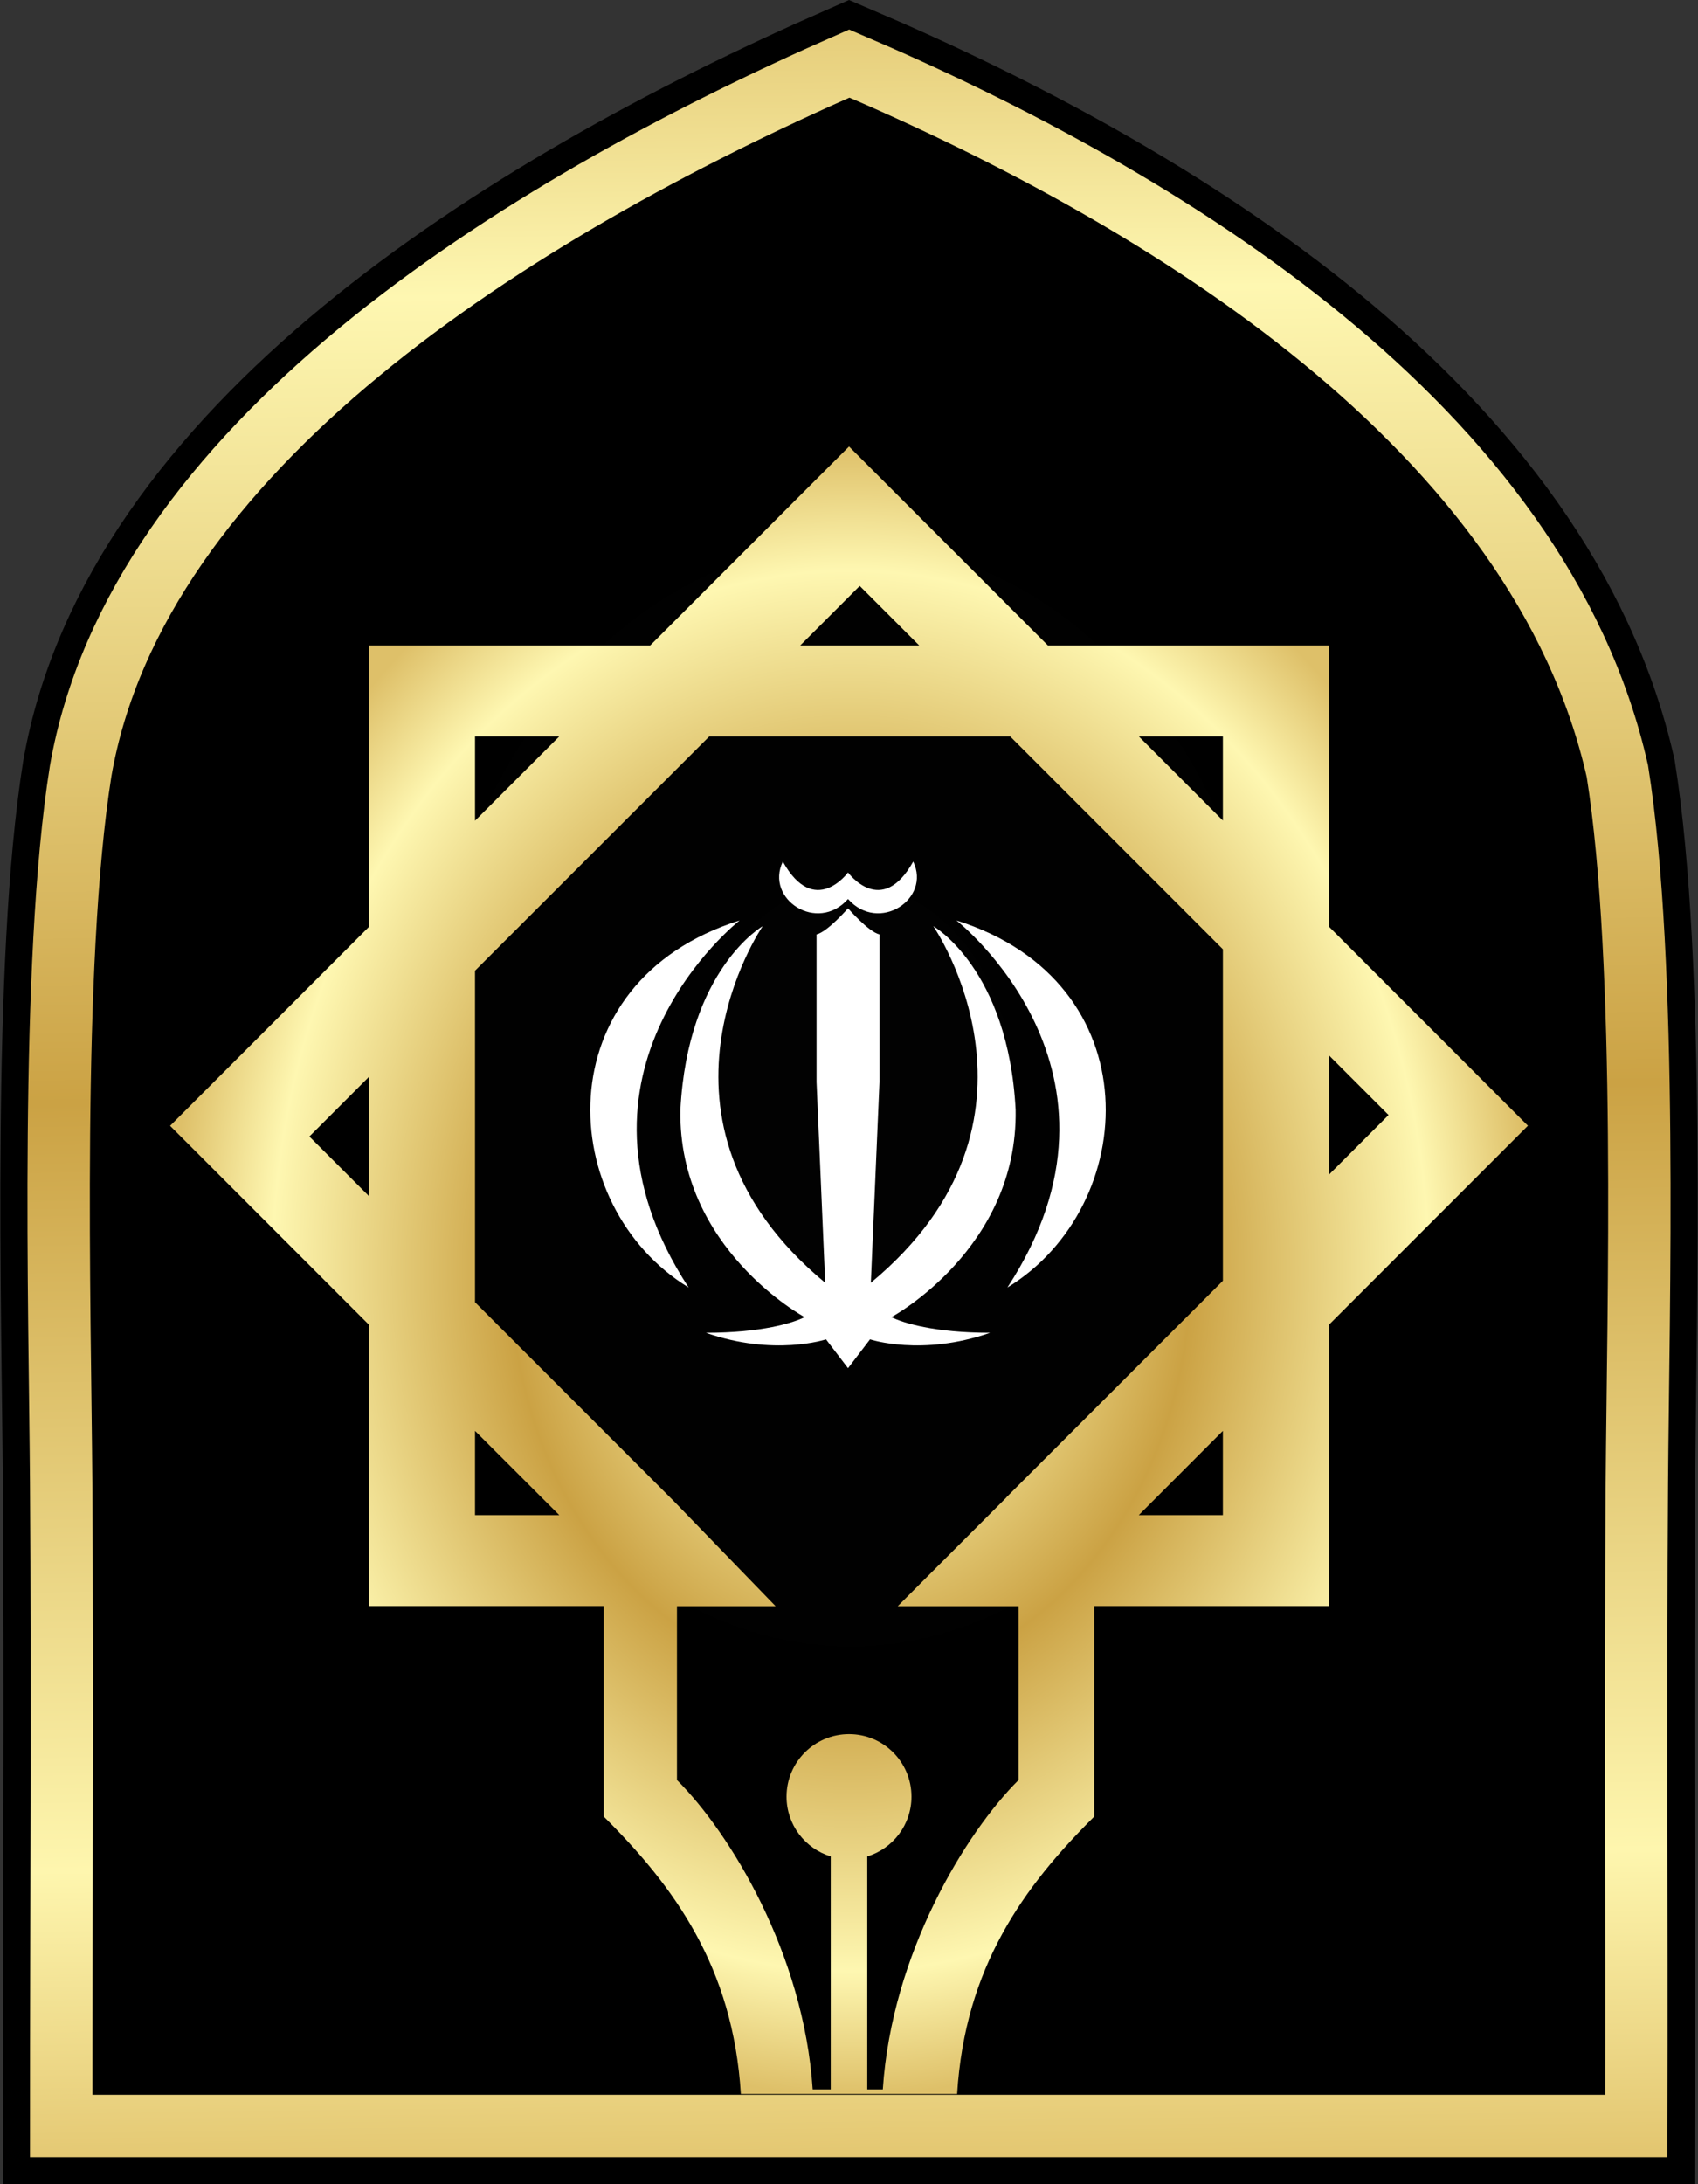 <?xml version="1.0" encoding="UTF-8" standalone="no"?>
<!-- Created with Inkscape (http://www.inkscape.org/) -->

<svg
   xmlns:dc="http://purl.org/dc/elements/1.1/"
   xmlns:cc="http://creativecommons.org/ns#"
   xmlns:rdf="http://www.w3.org/1999/02/22-rdf-syntax-ns#"
   xmlns:svg="http://www.w3.org/2000/svg"
   xmlns="http://www.w3.org/2000/svg"
   xmlns:xlink="http://www.w3.org/1999/xlink"
   xmlns:sodipodi="http://sodipodi.sourceforge.net/DTD/sodipodi-0.dtd"
   xmlns:inkscape="http://www.inkscape.org/namespaces/inkscape"
   width="173.386mm"
   height="222.938mm"
   viewBox="0 0 173.386 222.938"
   version="1.1"
   id="svg9705"
   inkscape:version="0.92.3 (2405546, 2018-03-11)"
   sodipodi:docname="NAJA.IPO.Branch.svg">
  <rect x="0" y="0" width="173.386" height="222.938" fill="#333333" stroke="none"/>
  <sodipodi:namedview
     id="base"
     pagecolor="#ffffff"
     bordercolor="#666666"
     borderopacity="1.0"
     inkscape:pageopacity="0.0"
     inkscape:pageshadow="2"
     inkscape:zoom="0.175"
     inkscape:cx="30.80885"
     inkscape:cy="69.949338"
     inkscape:document-units="mm"
     inkscape:current-layer="layer1"
     showgrid="false"
     fit-margin-top="0"
     fit-margin-left="0"
     fit-margin-right="0"
     fit-margin-bottom="0"
     inkscape:window-width="1366"
     inkscape:window-height="715"
     inkscape:window-x="-8"
     inkscape:window-y="-8"
     inkscape:window-maximized="1" />
  <defs
     id="defs9699">
    <radialGradient
       r="317.064"
       fy="444.422"
       fx="371.821"
       cy="444.422"
       cx="371.821"
       gradientTransform="matrix(0.265,0,0,0.342,64.152,25.081)"
       gradientUnits="userSpaceOnUse"
       id="radialGradient9487"
       xlink:href="#linearGradient9422"
       inkscape:collect="always" />
    <linearGradient
       id="linearGradient9422">
      <stop
         style="stop-color:#000000;stop-opacity:0.792;"
         offset="0"
         id="stop9426" />
      <stop
         style="stop-color:#000000;stop-opacity:1;"
         offset="1"
         id="stop9424" />
    </linearGradient>
    <linearGradient
       y2="2.036"
       x2="368.63"
       y1="884.093"
       x1="380.439"
       gradientTransform="matrix(0.265,0,0,0.265,64.152,59.484)"
       gradientUnits="userSpaceOnUse"
       id="linearGradient9489"
       xlink:href="#linearGradient11044"
       inkscape:collect="always" />
    <linearGradient
       inkscape:collect="always"
       id="linearGradient11044">
      <stop
         style="stop-color:#dcba61;stop-opacity:1"
         offset="0"
         id="stop11034" />
      <stop
         id="stop11036"
         offset="0.165"
         style="stop-color:#fef6ae;stop-opacity:1" />
      <stop
         id="stop11038"
         offset="0.5"
         style="stop-color:#cba244;stop-opacity:1" />
      <stop
         style="stop-color:#fef7b1;stop-opacity:1"
         offset="0.85"
         id="stop11040" />
      <stop
         style="stop-color:#dec069;stop-opacity:1"
         offset="1"
         id="stop11042" />
    </linearGradient>
    <radialGradient
       inkscape:collect="always"
       xlink:href="#linearGradient9422"
       id="radialGradient9695"
       gradientUnits="userSpaceOnUse"
       gradientTransform="matrix(0.265,0,0,0.342,64.152,25.081)"
       cx="371.821"
       cy="444.422"
       fx="371.821"
       fy="444.422"
       r="317.064" />
    <linearGradient
       inkscape:collect="always"
       xlink:href="#linearGradient11044"
       id="linearGradient10319"
       x1="135.081"
       y1="165.848"
       x2="201.045"
       y2="165.848"
       gradientUnits="userSpaceOnUse" />
    <linearGradient
       id="linearGradient24474">
      <stop
         style="stop-color:#ffbc1e;stop-opacity:1;"
         offset="0"
         id="stop24478" />
      <stop
         style="stop-color:#ff630f;stop-opacity:1;"
         offset="1"
         id="stop24476" />
    </linearGradient>
    <linearGradient
       id="linearGradient25356">
      <stop
         style="stop-color:#838383;stop-opacity:0.927;"
         offset="0"
         id="stop25360" />
      <stop
         style="stop-color:#ffffff;stop-opacity:1;"
         offset="1"
         id="stop25358" />
    </linearGradient>
    <linearGradient
       id="linearGradient11106-8">
      <stop
         offset="0"
         style="stop-color:#464646;stop-opacity:1"
         id="stop11108-7" />
      <stop
         offset="0.149"
         style="stop-color:#e6e6e6;stop-opacity:1"
         id="stop11110-9" />
      <stop
         offset="1"
         style="stop-color:#464646;stop-opacity:1"
         id="stop11112-9" />
    </linearGradient>
    <linearGradient
       y2="1807.179"
       x2="4756.015"
       y1="1807.179"
       x1="4428.515"
       gradientUnits="userSpaceOnUse"
       id="linearGradient30215"
       xlink:href="#linearGradient11044"
       inkscape:collect="always" />
    <linearGradient
       id="linearGradient38797-5-7">
      <stop
         offset="0"
         style="stop-color:#464646;stop-opacity:1"
         id="stop38799-5-8" />
      <stop
         offset="0.006"
         style="stop-color:#e6e6e6;stop-opacity:1"
         id="stop38801-1-2" />
      <stop
         offset="1"
         style="stop-color:#464646;stop-opacity:1"
         id="stop38803-7-1" />
    </linearGradient>
    <radialGradient
       inkscape:collect="always"
       xlink:href="#linearGradient11044"
       id="radialGradient27886"
       cx="372.047"
       cy="595.812"
       fx="372.047"
       fy="595.812"
       r="262.016"
       gradientTransform="matrix(0.265,0,0,0.321,87.769,-41.997)"
       gradientUnits="userSpaceOnUse" />
  </defs>
  <g
     inkscape:label="Layer 1"
     inkscape:groupmode="layer"
     id="layer1"
     transform="translate(-75.837,-65.335)">
    <path
       style="fill:url(#radialGradient9695);fill-opacity:1;stroke:#000000;stroke-width:11.906;stroke-linecap:butt;stroke-linejoin:miter;stroke-miterlimit:4;stroke-dasharray:none;stroke-opacity:1"
       d="m 242.921,282.319 c 0.058,-22.071 -0.095,-44.047 0.058,-65.687 0.124,-17.612 1.144,-52.936 -1.99,-72.597 -7.92,-34.994 -46.08,-58.41 -78.428,-72.214 -34.485,15.117 -72.769,39.318 -78.49,72.214 -3.134,19.661 -2.114,54.985 -1.99,72.597 0.153,21.641 0,43.617 0.002,65.687 z"
       id="path9682"
       inkscape:connector-curvature="0"
       sodipodi:nodetypes="cscccscc" />
    <path
       sodipodi:nodetypes="cscccscc"
       inkscape:connector-curvature="0"
       id="path4549"
       d="m 242.921,282.319 c 0.058,-22.071 -0.095,-44.047 0.058,-65.687 0.124,-17.612 1.144,-52.936 -1.99,-72.597 -7.92,-34.994 -46.08,-58.41 -78.428,-72.214 -34.485,15.117 -72.769,39.318 -78.49,72.214 -3.134,19.661 -2.114,54.985 -1.99,72.597 0.153,21.641 0,43.617 0.002,65.687 z"
       style="fill:url(#radialGradient9487);fill-opacity:1;stroke:url(#linearGradient9489);stroke-width:6.369;stroke-linecap:butt;stroke-linejoin:miter;stroke-miterlimit:4;stroke-dasharray:none;stroke-opacity:1" />
    <g
       id="g3804"
       transform="matrix(0.265,0,0,0.265,63.02,36.216)" />
    <g
       transform="matrix(0.183,0,0,0.221,93.527,67.696)"
       id="g3808" />
    <path
       style="fill:#000000;fill-opacity:1;fill-rule:evenodd;stroke:none;stroke-width:0.265"
       d=""
       id="path13976"
       inkscape:connector-curvature="0" />
    <path
       style="fill:#000000;fill-opacity:1;fill-rule:evenodd;stroke:none;stroke-width:0.265"
       d=""
       id="path13976-1"
       inkscape:connector-curvature="0" />
    <g
       id="g10668"
       transform="translate(-23.676,45.801)">
      <path
         id="path3816"
         d="m 186.21,65.106 -20.307,20.307 h -28.716 v 28.716 l -20.307,20.307 20.307,20.307 v 28.707 h 23.97 v 21.481 c 7.193,7.145 13.207,15.361 14.006,28.319 h 22.084 c 0.799,-12.958 6.813,-21.174 14.006,-28.319 V 183.449 h 23.97 V 154.734 L 255.531,134.427 235.224,114.12 V 85.413 h -28.707 z m 1.091,14.23 6.077,6.077 h -12.154 z m -39.282,15.362 h 8.599 l -8.599,8.599 z m 23.92,0 h 30.725 l 21.721,21.721 v 33.834 l -22.126,22.118 h 0.017 l -11.096,11.096 h 12.336 v 17.744 c -5.402,5.379 -12.94,17.682 -13.858,31.576 h -1.587 V 209.006 c 2.614,-0.798 4.514,-3.227 4.514,-6.102 0,-3.524 -2.851,-6.383 -6.375,-6.383 -3.524,0 -6.383,2.859 -6.383,6.383 0,2.875 1.901,5.304 4.514,6.102 v 23.779 h -1.844 c -0.917,-13.894 -8.456,-26.197 -13.858,-31.576 v -17.744 h 10.071 l -10.385,-10.716 -20.307,-20.307 v -33.834 z m 43.863,0 h 8.582 v 8.582 z m 19.422,32.56 6.077,6.077 -6.077,6.077 z m -98.036,2.183 v 12.171 l -6.085,-6.085 z m 10.831,36.132 8.607,8.599 h -8.607 z m 76.365,0 v 8.599 h -8.591 z"
         style="fill:url(#radialGradient27886);fill-opacity:1.0;stroke:none;stroke-width:0.265"
         inkscape:connector-curvature="0" />
      <g
         id="g1343"
         transform="matrix(0.126,0,0,0.126,159.789,107.47)"
         style="fill:#ffffff;fill-opacity:1">
        <path
           id="path1345"
           d="m 296.694,47.667 c 0,0 156,122.002 41.333,297.335 108,-66 117.334,-247.502 -41.333,-297.335 z"
           inkscape:connector-curvature="0"
           style="fill:#ffffff;fill-opacity:1" />
        <path
           id="path1347"
           d="m 208.861,30.334 c -24.834,28 -67.5,0.167 -52.833,-30.334 25.667,46 52.833,8.833 52.833,8.833 0,0 27.166,37.166 52.833,-8.833 14.667,30.5 -27.999,58.334 -52.833,30.334 z"
           inkscape:connector-curvature="0"
           style="fill:#ffffff;fill-opacity:1" />
        <path
           id="path1349"
           d="m 208.861,410.336 -17.833,-23.334 c 0,0 -41.999,14 -97.333,-5.333 45.333,0 70.667,-8.001 80,-12.667 0,0 -102.667,-55.333 -100.667,-168 6,-114 66.667,-148.667 66.667,-148.667 0,0 -108,157.333 50.666,288.831 l -7,-162.666 c 0,0 0,-107.167 0,-119.5 9,-2.167 25.5,-21.167 25.5,-21.167 0,0 16.5,19 25.5,21.167 0,12.333 0,119.5 0,119.5 l -7,162.666 C 386.027,209.668 278.027,52.335 278.027,52.335 c 0,0 60.667,34.667 66.667,148.667 2,112.667 -100.667,168 -100.667,168 9.333,4.666 34.667,12.667 80,12.667 -55.334,19.333 -97.333,5.333 -97.333,5.333 z"
           inkscape:connector-curvature="0"
           style="fill:#ffffff;fill-opacity:1" />
        <path
           id="path1351"
           d="m 121.028,47.667 c 0,0 -156,122.002 -41.333,297.335 C -28.305,279.002 -37.639,97.5 121.028,47.667 Z"
           inkscape:connector-curvature="0"
           style="fill:#ffffff;fill-opacity:1" />
      </g>
    </g>
  </g>
</svg>
